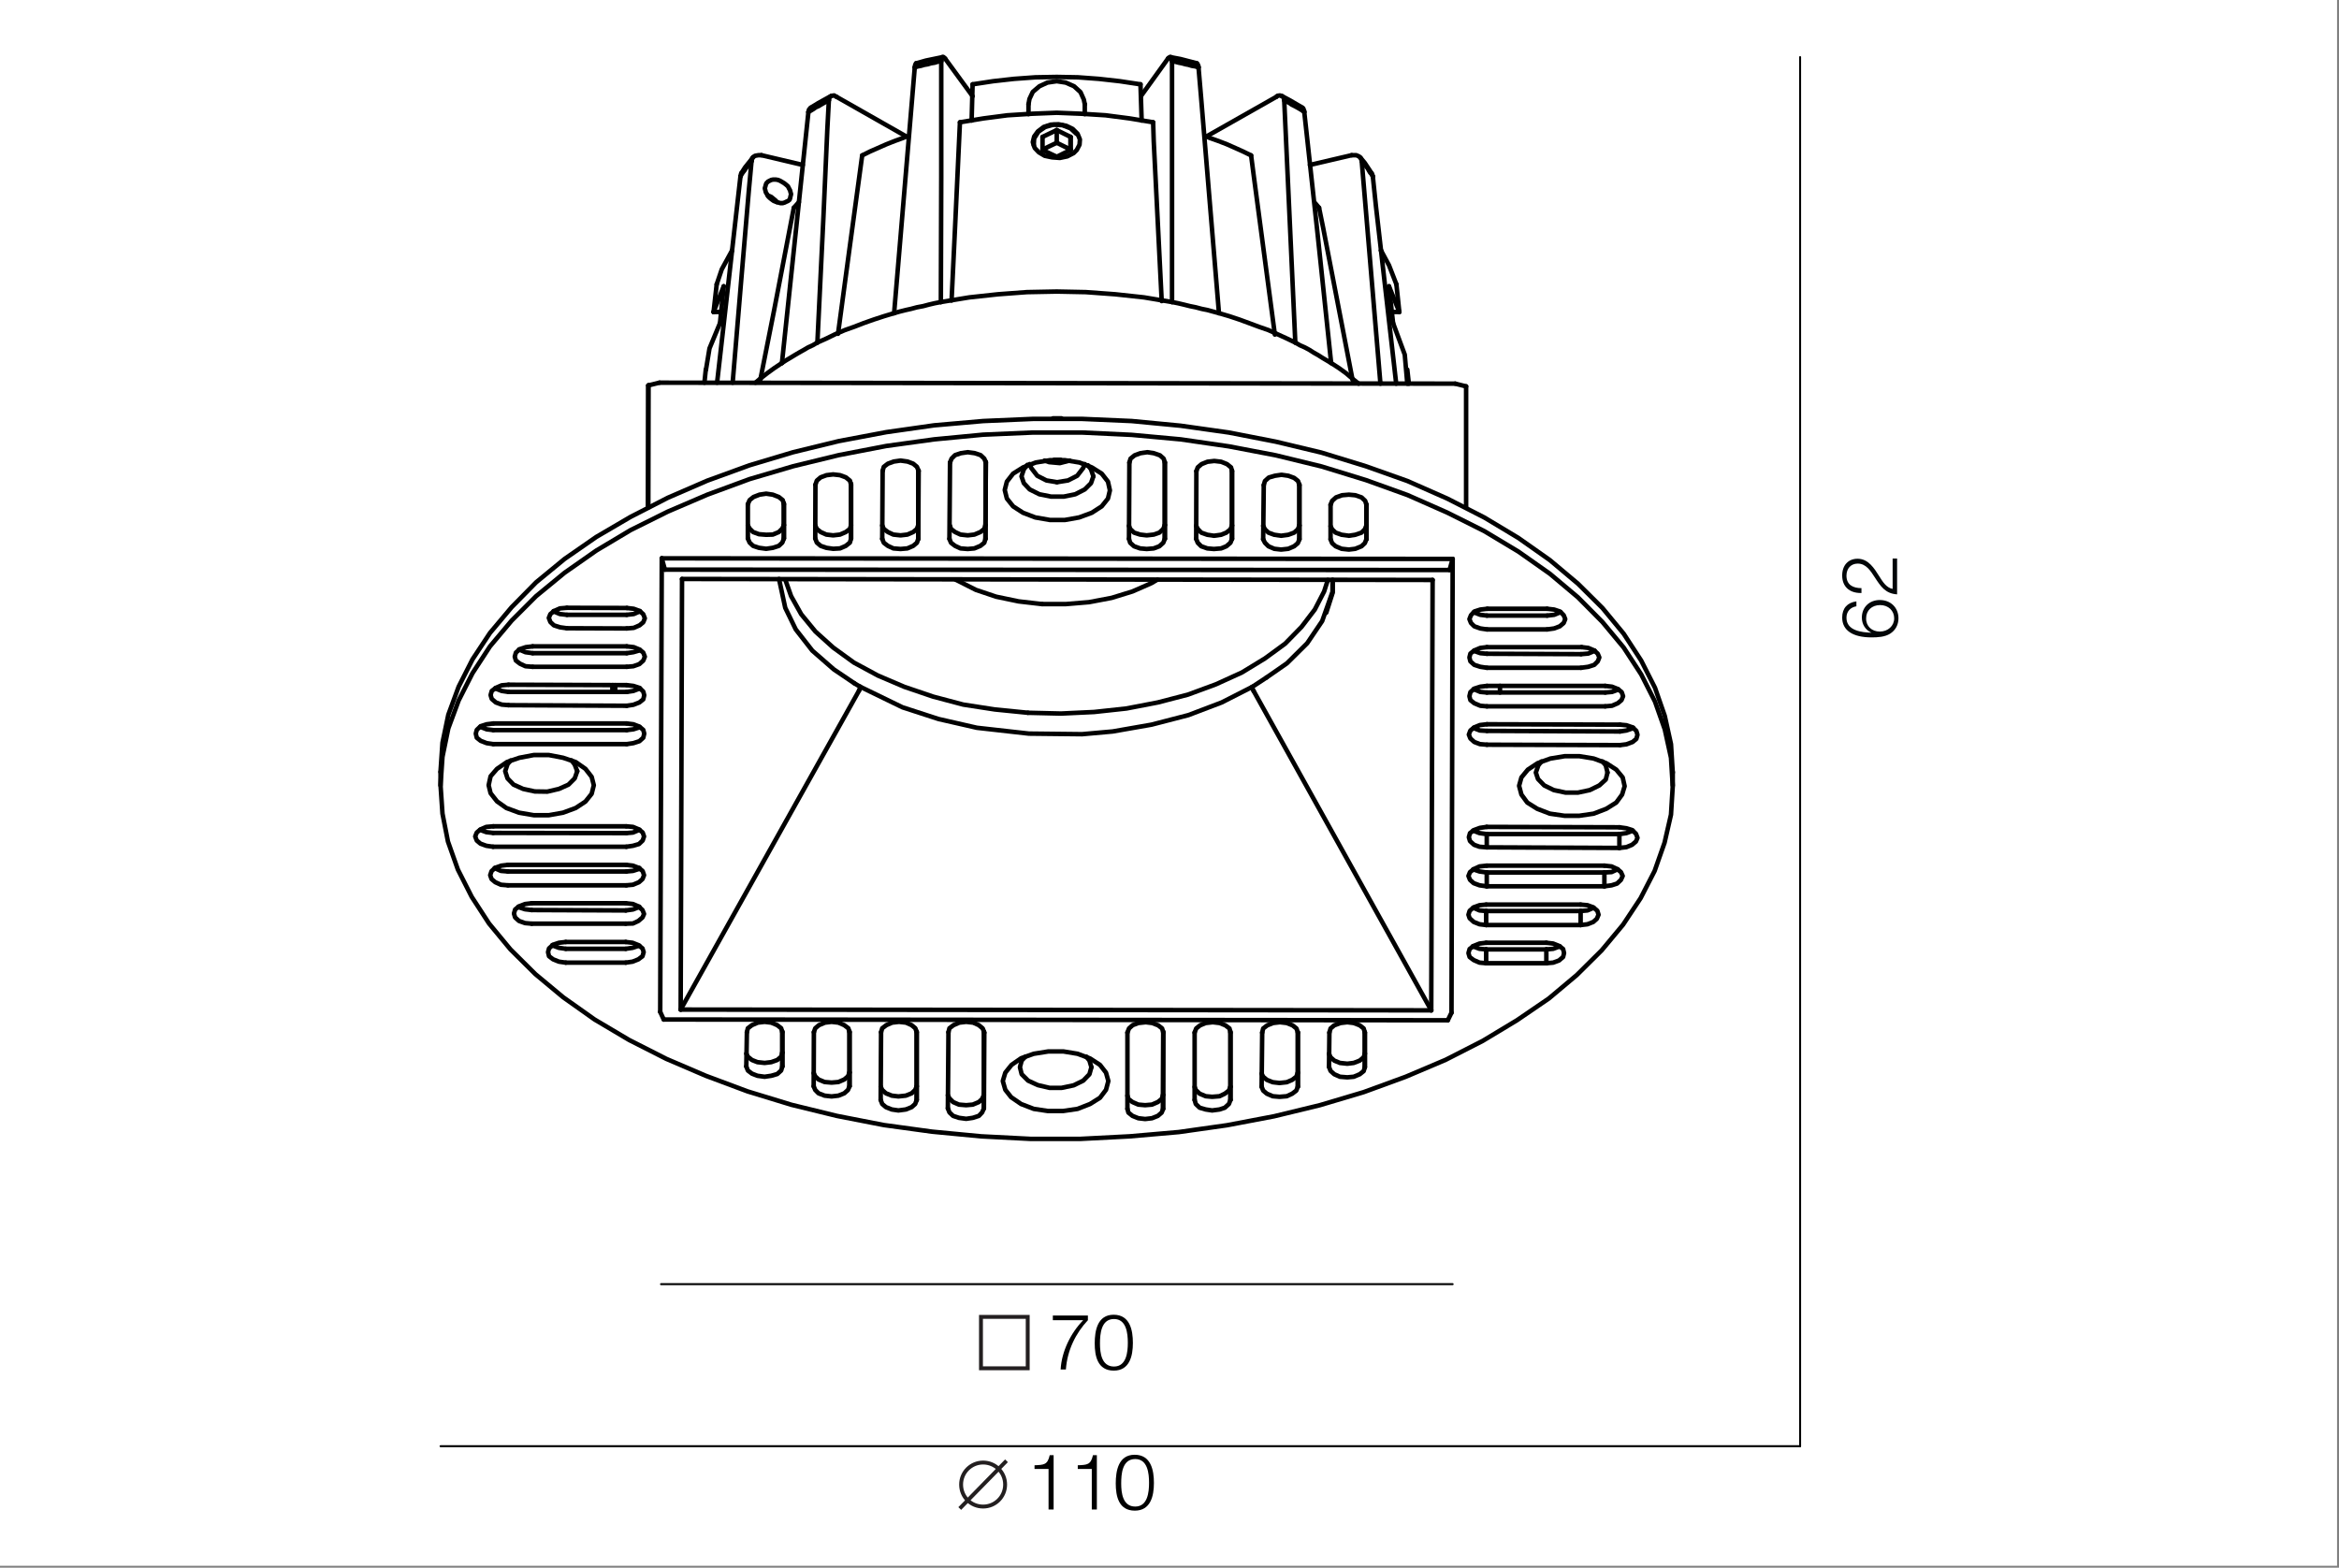 <?xml version="1.0" encoding="utf-8"?>
<!-- Generator: Adobe Illustrator 24.1.0, SVG Export Plug-In . SVG Version: 6.00 Build 0)  -->
<svg version="1.1" id="Слой_1" xmlns="http://www.w3.org/2000/svg" xmlns:xlink="http://www.w3.org/1999/xlink" x="0px" y="0px"
	 viewBox="0 0 1201 805" style="enable-background:new 0 0 1201 805;" xml:space="preserve">
<rect x="0" y="0" width="1201" height="805" fill="#808080" stroke="none"/>
<style type="text/css">
	.st0{fill:#FFFFFF;}
	.st1{fill:none;stroke:#000000;stroke-width:2.318;stroke-linecap:round;stroke-linejoin:round;stroke-miterlimit:10;}
	.st2{enable-background:new    ;}
	.st3{fill:none;stroke:#231F20;stroke-width:2;}
	.st4{fill:#010608;}
	.st5{fill:none;stroke:#000000;stroke-linecap:round;stroke-miterlimit:10;}
</style>
<rect y="0" class="st0" width="1200" height="804"/>
<g>
	<g>
		<line class="st1" x1="716.9" y1="197" x2="709.1" y2="128.6"/>
		<line class="st1" x1="375.9" y1="128.6" x2="368.2" y2="196.5"/>
		<line class="st1" x1="643" y1="352.7" x2="650.3" y2="347.9"/>
		<line class="st1" x1="438.6" y1="350.8" x2="441.6" y2="352.6"/>
		<polyline class="st1" points="704.3,89 704.7,89.8 704.9,90.6 		"/>
		<polyline class="st1" points="380.2,90.6 380.6,89 380.8,89 		"/>
		<polyline class="st1" points="394.2,100.3 396,101.1 398.3,103 398.9,103.8 		"/>
		<line class="st1" x1="370.2" y1="160.2" x2="366.4" y2="160.2"/>
		<line class="st1" x1="714.6" y1="160.2" x2="718.5" y2="160.2"/>
		<polyline class="st1" points="668.6,55.3 669.2,55.7 669.7,57 669.7,57.5 		"/>
		<polyline class="st1" points="415.1,57.5 415.4,56.2 416.3,55.3 		"/>
		<polyline class="st1" points="614.3,32.4 614.3,32.4 615,33 615.4,34 615.4,34.6 		"/>
		<polyline class="st1" points="469.7,34.6 469.9,33.3 470.3,32.5 470.5,32.5 		"/>
		<polyline class="st1" points="715.3,165.9 721.3,182.1 722.6,197 		"/>
		<line class="st1" x1="713.2" y1="147" x2="715.3" y2="165.9"/>
		<line class="st1" x1="718.5" y1="160.2" x2="713.2" y2="147"/>
		<line class="st1" x1="717" y1="146" x2="718.5" y2="160.2"/>
		<polyline class="st1" points="717,146 713.2,136.2 709.1,128.6 		"/>
		<polyline class="st1" points="375.9,128.6 370.6,138.3 368,146 		"/>
		<line class="st1" x1="366.4" y1="160.2" x2="368" y2="146"/>
		<line class="st1" x1="371.6" y1="147" x2="366.4" y2="160.2"/>
		<line class="st1" x1="369.7" y1="165.9" x2="371.6" y2="147"/>
		<polyline class="st1" points="362.5,189.8 364.3,178.9 369.7,165.9 		"/>
		<polyline class="st1" points="699.2,82.7 698.8,81.3 697.8,80.3 696.4,79.7 694.8,79.7 694,79.7 		"/>
		<line class="st1" x1="672.6" y1="84.7" x2="694" y2="79.7"/>
		<polyline class="st1" points="399.5,92.4 398.3,92.2 397,92.2 396,92.4 395.2,92.8 394.4,93.2 393.5,94.1 393.2,94.9 393,95.7 
			392.7,96.7 393,97.8 393.2,98.7 393.8,99.7 394.4,100.8 395.2,101.6 396.2,102.4 397.3,103.2 398.4,103.6 399.7,104 400.7,104.3 
			401.9,104.3 402.9,104 403.7,103.6 404.6,103.2 405.4,102.6 405.7,101.8 405.9,100.8 406.2,99.7 405.9,98.7 405.7,97.8 
			405.1,96.7 404.6,95.7 403.7,94.9 402.7,94.1 401.7,93.5 400.5,92.8 399.5,92.4 		"/>
		<line class="st1" x1="391" y1="79.7" x2="412.2" y2="84.7"/>
		<polyline class="st1" points="391,79.7 389.4,79.7 387.7,80 386.5,80.8 385.9,82.1 385.9,82.7 		"/>
		<polyline class="st1" points="704.9,90.6 706.5,105.9 709.1,128.6 		"/>
		<polyline class="st1" points="704.9,90.6 704.3,89.5 703.5,88.6 702.9,87.6 702.3,86.5 701.5,85.5 700.7,84.5 700,83.7 
			699.2,82.7 		"/>
		<line class="st1" x1="699.2" y1="82.7" x2="708.8" y2="197"/>
		<polyline class="st1" points="385.9,82.7 384.5,97.9 380.6,143.8 376.2,196.5 		"/>
		<polyline class="st1" points="385.9,82.7 385.1,83.7 384.3,84.5 383.7,85.5 382.9,86.5 382.2,87.6 381.4,88.6 380.8,89.5 
			380.2,90.6 		"/>
		<line class="st1" x1="380.2" y1="90.6" x2="375.9" y2="128.6"/>
		<polyline class="st1" points="677.3,106.7 679.4,117 694.5,195.1 		"/>
		<line class="st1" x1="677.3" y1="106.7" x2="675.3" y2="104.3"/>
		<polyline class="st1" points="390.3,195.5 397.5,159.2 407.6,106.7 		"/>
		<polyline class="st1" points="410.2,103.8 410,104 407.6,106.7 		"/>
		<polyline class="st1" points="425.6,51.4 424.3,52.2 423,52.9 421.6,53.7 420.3,54.5 418.9,55.1 417.8,55.9 416.5,56.7 
			415.1,57.5 		"/>
		<line class="st1" x1="415.1" y1="57.5" x2="401.5" y2="186.4"/>
		<polyline class="st1" points="659.4,51.4 659.1,50.2 658.4,49.4 657.2,49 655.9,49.2 655.4,49.7 		"/>
		<line class="st1" x1="619.4" y1="70.1" x2="655.4" y2="49.7"/>
		<line class="st1" x1="429.5" y1="49.7" x2="465.4" y2="70.1"/>
		<polyline class="st1" points="429.5,49.7 428.3,49 427,49.2 426.1,49.8 425.6,50.8 425.6,51.4 		"/>
		<polyline class="st1" points="425.6,51.4 424.8,66.5 422.8,111.6 419.7,175.9 		"/>
		<polyline class="st1" points="669.7,57.5 671.4,73 676.5,119.8 683.5,186.4 		"/>
		<polyline class="st1" points="669.7,57.5 668.6,56.7 667.3,55.9 665.9,55.1 664.8,54.5 663.2,53.7 662.1,52.9 660.7,52.2 
			659.4,51.4 		"/>
		<line class="st1" x1="659.4" y1="51.4" x2="665.1" y2="175.9"/>
		<polyline class="st1" points="642.4,79.8 643.7,89.8 654.6,171.8 		"/>
		<polyline class="st1" points="642.4,79.8 638.3,77.8 634.3,76 630,74.1 625.6,72.4 621.1,70.8 619.4,70.1 		"/>
		<polyline class="st1" points="430.3,171.4 435.8,130.6 442.7,79.8 		"/>
		<polyline class="st1" points="465.4,70.1 463.8,70.8 459.4,72.4 455.1,74.1 450.8,76 446.7,77.8 442.7,79.8 		"/>
		<polyline class="st1" points="551.3,78.6 548,80.3 544.2,81.1 540.2,80.8 536.4,80 533.4,78.2 531.3,76 530.3,73 531,70.1 
			532.9,67.5 535.9,65.2 539.5,64 543.5,63.8 547.5,64.6 550.8,66.2 553.3,68.7 554.5,71.6 554.3,74.3 552.9,77 551.3,78.6 		"/>
		<polyline class="st1" points="592.1,62.8 580,60.8 567.7,59.2 555.1,58.4 542.6,57.9 530,58.4 517.3,59.2 505,60.8 492.9,62.8 		
			"/>
		<polyline class="st1" points="601.8,31.4 601.6,30.1 601.2,29.3 600.8,29.3 600,29.7 599.7,30.1 		"/>
		<line class="st1" x1="585.8" y1="49.4" x2="599.7" y2="30.1"/>
		<polyline class="st1" points="592.1,62.8 592.4,72.5 596.5,154.6 		"/>
		<polyline class="st1" points="615.4,34.6 616.7,49.8 620.5,95.7 625.9,160.8 		"/>
		<polyline class="st1" points="615.4,34.6 613.8,34.1 611.9,33.8 610.3,33.3 608.7,33 606.9,32.5 605.3,32.2 603.4,31.7 
			601.8,31.4 		"/>
		<line class="st1" x1="601.8" y1="31.4" x2="601.8" y2="155.1"/>
		<polyline class="st1" points="483.3,31.4 481.5,31.7 479.9,32.2 478,32.5 476.4,33 474.6,33.3 472.9,33.8 471.3,34.1 469.7,34.6 
					"/>
		<line class="st1" x1="469.7" y1="34.6" x2="459.1" y2="160.8"/>
		<line class="st1" x1="485.3" y1="30.1" x2="499.4" y2="49.4"/>
		<polyline class="st1" points="485.3,30.1 484.5,29.3 483.9,29.3 483.5,29.7 483.3,30.8 483.3,31.4 		"/>
		<polyline class="st1" points="483.3,31.4 483.3,45.6 483.3,91.2 483.1,155.1 		"/>
		<polyline class="st1" points="488.6,154.3 490.6,112.4 492.9,62.8 		"/>
		<polyline class="st1" points="697.6,197 694.5,194.5 691.1,191.6 687.5,189 683.5,186.4 		"/>
		<polyline class="st1" points="683.5,186.4 681.3,185.1 679.1,183.8 676.9,182.4 674.6,181.1 672.4,179.7 670,178.4 667.5,177.3 
			665.1,175.9 		"/>
		<polyline class="st1" points="665.1,175.9 660.7,173.8 655.9,171.6 651.3,169.5 646.4,167.8 641.3,165.9 636.4,164.1 631.3,162.4 
			625.9,160.8 		"/>
		<polyline class="st1" points="625.9,160.8 622.9,160 620,159.2 617,158.6 614,157.8 611,157.2 607.8,156.4 604.8,155.7 
			601.8,155.1 		"/>
		<polyline class="st1" points="601.8,155.1 587.4,152.7 572.6,151.1 557.5,150 542.6,149.7 527.3,150 512.5,151.1 497.7,152.7 
			483.1,155.1 		"/>
		<polyline class="st1" points="483.1,155.1 480,155.7 477,156.4 474,157.2 470.8,157.8 467.8,158.6 465.1,159.2 461.9,160 
			459.1,160.8 		"/>
		<polyline class="st1" points="459.1,160.8 453.8,162.4 448.6,164.1 443.5,165.9 438.6,167.8 433.8,169.5 428.9,171.6 424.4,173.8 
			419.7,175.9 		"/>
		<polyline class="st1" points="419.7,175.9 417.3,177.3 414.9,178.4 412.7,179.7 410.2,181.1 408,182.4 405.7,183.8 403.5,185.1 
			401.5,186.4 		"/>
		<polyline class="st1" points="401.5,186.4 397.6,189 394,191.6 390.3,194.5 387.9,196.5 		"/>
		<line class="st1" x1="528.1" y1="58.6" x2="528.1" y2="53.5"/>
		<polyline class="st1" points="528.1,53.5 528.6,50.8 530.3,47.2 533.7,44.3 537.8,42.4 542.6,41.7 547.2,42.4 551.5,44.3 
			554.8,47.3 556.5,51.1 557,53.5 		"/>
		<line class="st1" x1="557" y1="53.5" x2="557" y2="58.6"/>
		<line class="st1" x1="585.6" y1="43.3" x2="586.2" y2="61.9"/>
		<polyline class="st1" points="499.4,43.3 509.9,41.7 520.6,40.5 531.6,39.7 542.6,39.5 553.5,39.7 564.3,40.5 575,41.7 
			585.6,43.3 		"/>
		<line class="st1" x1="499.4" y1="43.3" x2="498.9" y2="61.9"/>
		<line class="st1" x1="542.6" y1="73.3" x2="535.3" y2="76.8"/>
		<line class="st1" x1="542.6" y1="73.3" x2="542.6" y2="66.8"/>
		<line class="st1" x1="542.6" y1="73.3" x2="549.7" y2="76.8"/>
		<line class="st1" x1="549.7" y1="76.8" x2="549.7" y2="70.3"/>
		<line class="st1" x1="549.7" y1="77" x2="549.7" y2="76.8"/>
		<line class="st1" x1="542.6" y1="66.8" x2="535.3" y2="70.3"/>
		<line class="st1" x1="542.6" y1="66.8" x2="549.7" y2="70.3"/>
		<line class="st1" x1="549.7" y1="77" x2="549.7" y2="70.3"/>
		<line class="st1" x1="549.7" y1="77" x2="542.6" y2="80.5"/>
		<line class="st1" x1="542.6" y1="80.5" x2="535.3" y2="77"/>
		<line class="st1" x1="535.3" y1="70.3" x2="535.3" y2="77"/>
		<polyline class="st1" points="552.7,68.7 549.7,65.9 545.6,64.3 541,64 536.7,65.2 533.2,67.6 531,71.1 530.8,74.6 		"/>
		<polyline class="st1" points="594.3,297.6 591.3,299.4 581.5,303.7 570.8,307 559.2,309.2 547.2,310.2 535.1,310.2 		"/>
		<polyline class="st1" points="535.1,310.2 523,308.8 511.5,306.4 501.1,302.9 491.8,298.2 490.6,297.6 		"/>
		<polyline class="st1" points="681.8,297.8 679.9,303.7 675.1,313 668.3,321.9 659.9,330.5 649.5,338.1 637.7,345.3 624.3,351.4 
			609.9,356.7 594.5,360.7 578.4,363.8 561.8,365.6 544.8,366.4 527.8,366 		"/>
		<polyline class="st1" points="527.8,366 510.8,364.3 494.6,361.8 479.1,357.7 464.4,352.7 450.8,346.9 438.4,340.2 427.8,332.5 
			418.7,324.3 411.4,315.4 406.2,306.1 403.2,297.6 		"/>
		<polyline class="st1" points="770.2,355.6 770.2,354.8 770.2,352.2 		"/>
		<polyline class="st1" points="549.2,236.5 544.2,237.8 538.7,237.3 536.4,236.5 		"/>
		<polyline class="st1" points="540.7,214.8 541.8,214.8 545,214.8 		"/>
		<polyline class="st1" points="544.6,236.1 544,236.1 541.3,236.1 		"/>
		<polyline class="st1" points="314.6,355.3 314.6,354.6 314.6,353.8 314.6,353.4 314.6,353.2 314.6,353.4 314.6,354.2 314.6,355.3 
					"/>
		<polyline class="st1" points="315.9,351.8 315.9,351.8 315.9,355.3 		"/>
		<polyline class="st1" points="314.6,351.8 314.6,352.2 314.6,355.3 		"/>
		<polyline class="st1" points="314.6,355.3 314.6,354.8 314.6,351.8 		"/>
		<polyline class="st1" points="597.2,562.2 596.5,564.3 594.5,565.9 591.5,567.2 588,567.5 584.5,567.2 581.5,565.9 579.4,564.3 
			578.9,562.6 		"/>
		<polyline class="st1" points="486.7,562.4 487.5,564 489.4,565.9 492.4,567.2 496.1,567.5 499.5,567.2 502.6,565.9 504.3,564.3 
			505.2,562.2 		"/>
		<polyline class="st1" points="631.8,558 631,560 628.9,561.6 626.2,562.9 622.4,563.2 619.1,562.9 616,561.6 614,559.7 
			613.4,558.1 		"/>
		<polyline class="st1" points="452.2,558 453,559.7 454.9,561.4 457.9,562.6 461.3,563 465.1,562.6 468.1,561.4 469.9,559.7 
			470.7,557.8 		"/>
		<polyline class="st1" points="666.4,550.8 665.6,552.9 663.5,554.5 660.7,555.7 657,556.1 653.5,555.7 650.5,554.5 648.6,552.9 
			647.8,551.3 		"/>
		<polyline class="st1" points="417.8,551 418.6,552.7 420.3,554.3 423.4,555.6 427,555.9 430.5,555.6 433.5,554.3 435.4,552.7 
			436.2,550.7 		"/>
		<polyline class="st1" points="700.8,541 700.2,542.9 698.2,544.6 695.1,545.8 691.8,546.2 688,545.8 685.1,544.6 683.2,542.9 
			682.4,541.1 		"/>
		<polyline class="st1" points="383.2,541 384,542.6 386.1,544.3 388.9,545.4 392.6,545.8 396,545.4 399.1,544.3 401.1,542.6 
			401.7,540.5 		"/>
		<polyline class="st1" points="526.5,542.6 524.6,544.6 523.7,548 524.6,551.6 527.9,554.9 532.9,557.2 538.9,558.6 545.1,558.6 
			551.3,557.3 556.2,554.9 559.4,551.6 560.4,548 		"/>
		<polyline class="st1" points="560.4,548 559.4,544.6 557.8,542.6 		"/>
		<line class="st1" x1="700.8" y1="530" x2="700.8" y2="541"/>
		<line class="st1" x1="700.8" y1="541" x2="700.8" y2="548"/>
		<line class="st1" x1="666.4" y1="530" x2="666.4" y2="550.8"/>
		<line class="st1" x1="666.4" y1="550.8" x2="666.4" y2="558"/>
		<line class="st1" x1="631.8" y1="529.7" x2="631.8" y2="558"/>
		<line class="st1" x1="631.8" y1="558" x2="631.8" y2="564.8"/>
		<line class="st1" x1="597.3" y1="529.7" x2="597.2" y2="562.2"/>
		<line class="st1" x1="597.2" y1="562.2" x2="597.2" y2="569.4"/>
		<line class="st1" x1="505.2" y1="562.2" x2="505.2" y2="529.7"/>
		<line class="st1" x1="505.2" y1="562.2" x2="505.2" y2="569.1"/>
		<line class="st1" x1="470.7" y1="557.8" x2="470.7" y2="529.7"/>
		<line class="st1" x1="470.7" y1="557.8" x2="470.7" y2="564.8"/>
		<line class="st1" x1="436.2" y1="550.7" x2="436.2" y2="529.6"/>
		<line class="st1" x1="436.2" y1="550.7" x2="436.2" y2="557.8"/>
		<line class="st1" x1="401.7" y1="540.5" x2="401.7" y2="529.6"/>
		<line class="st1" x1="401.7" y1="540.5" x2="401.7" y2="547.6"/>
		<line class="st1" x1="763.1" y1="487.5" x2="794" y2="487.5"/>
		<line class="st1" x1="321.3" y1="487.2" x2="290.5" y2="487.2"/>
		<polyline class="st1" points="794,487.5 797.5,487.2 800.5,486.1 800.9,485.9 		"/>
		<line class="st1" x1="794" y1="487.5" x2="794" y2="494.6"/>
		<polyline class="st1" points="756.2,485.9 756.7,486.1 759.7,487.2 763.1,487.5 		"/>
		<line class="st1" x1="763.1" y1="487.5" x2="763.1" y2="494.6"/>
		<polyline class="st1" points="328.3,485.6 327.8,485.7 324.8,486.7 321.3,487.2 		"/>
		<polyline class="st1" points="290.5,487.2 287,486.7 284,485.6 283.6,485.3 		"/>
		<line class="st1" x1="763.1" y1="467.8" x2="811.6" y2="467.8"/>
		<line class="st1" x1="321.3" y1="467.5" x2="273" y2="467.3"/>
		<polyline class="st1" points="811.6,467.8 815.1,467.5 818.1,466.2 818.3,466.1 		"/>
		<line class="st1" x1="811.6" y1="467.8" x2="811.6" y2="475"/>
		<polyline class="st1" points="756.4,466.1 756.7,466.2 759.7,467.5 763.1,467.8 		"/>
		<line class="st1" x1="763.1" y1="467.8" x2="763.1" y2="475"/>
		<polyline class="st1" points="328.3,465.6 327.8,465.9 325,467 321.3,467.5 		"/>
		<polyline class="st1" points="273,467.3 269.6,466.9 266.5,465.9 266.2,465.6 		"/>
		<line class="st1" x1="763.4" y1="448" x2="823.8" y2="448"/>
		<line class="st1" x1="321.6" y1="447.5" x2="260.8" y2="447.5"/>
		<polyline class="st1" points="823.8,448 827.5,447.8 830.3,446.5 830.7,446.4 		"/>
		<line class="st1" x1="823.8" y1="448" x2="823.8" y2="455.1"/>
		<polyline class="st1" points="756.4,446.4 756.7,446.5 759.7,447.5 763.4,448 		"/>
		<line class="st1" x1="763.4" y1="448" x2="763.4" y2="455.1"/>
		<polyline class="st1" points="328.3,445.7 328.1,446.2 325,447.2 321.6,447.5 		"/>
		<polyline class="st1" points="260.8,447.5 257.2,447.2 254.3,445.9 254,445.7 		"/>
		<line class="st1" x1="763.4" y1="428.3" x2="831.5" y2="428.3"/>
		<line class="st1" x1="321.6" y1="427.8" x2="253.2" y2="427.7"/>
		<polyline class="st1" points="831.5,428.3 835.1,427.8 838,426.7 838.4,426.5 		"/>
		<line class="st1" x1="831.5" y1="428.3" x2="831.5" y2="435.4"/>
		<polyline class="st1" points="756.4,426.5 756.9,426.7 759.7,427.8 763.4,428.3 		"/>
		<line class="st1" x1="763.4" y1="428.3" x2="763.4" y2="435.1"/>
		<polyline class="st1" points="328.4,426.1 328.1,426.2 325,427.5 321.6,427.8 		"/>
		<polyline class="st1" points="253.2,427.7 249.7,427.3 246.7,426.2 246.5,426.1 		"/>
		<polyline class="st1" points="791.5,391 789.9,393 788.6,396.7 789.7,400 792.9,403.3 797.8,405.7 803.9,407 810.2,407 
			816.3,405.7 821.2,403.3 824.5,400.3 825.4,396.7 		"/>
		<polyline class="st1" points="825.4,396.7 824.5,393 822.8,391 		"/>
		<polyline class="st1" points="262.2,390.5 260.6,392.4 259.4,396 260.6,399.7 263.7,402.9 268.6,405.1 274.6,406.4 281,406.5 
			287,405.1 291.9,402.9 295.1,399.7 296.4,396 		"/>
		<polyline class="st1" points="296.4,396 295.1,392.6 293.5,390.5 		"/>
		<line class="st1" x1="831.8" y1="375.6" x2="763.5" y2="375.3"/>
		<line class="st1" x1="253.3" y1="374.9" x2="321.8" y2="374.9"/>
		<polyline class="st1" points="838.6,373.7 838.3,374 835.1,375.1 831.8,375.6 		"/>
		<polyline class="st1" points="763.5,375.3 759.9,375.1 757,374 756.7,373.7 		"/>
		<polyline class="st1" points="321.8,374.9 325.2,374.5 328.3,373.5 328.4,373.3 		"/>
		<polyline class="st1" points="246.7,373.1 246.8,373.3 249.9,374.5 253.3,374.9 		"/>
		<line class="st1" x1="824.2" y1="355.6" x2="763.5" y2="355.6"/>
		<line class="st1" x1="261.1" y1="355.3" x2="321.8" y2="355.3"/>
		<polyline class="st1" points="831,354 830.7,354.2 827.7,355.3 824.2,355.6 		"/>
		<polyline class="st1" points="763.5,355.6 760.1,355.3 757,354 756.7,353.8 		"/>
		<polyline class="st1" points="321.8,355.3 325.2,354.8 328.3,353.6 328.6,353.4 		"/>
		<polyline class="st1" points="254.3,353.4 254.6,353.6 257.6,354.8 261.1,355.3 		"/>
		<line class="st1" x1="811.8" y1="335.9" x2="763.5" y2="335.7"/>
		<line class="st1" x1="273.5" y1="335.4" x2="321.8" y2="335.4"/>
		<polyline class="st1" points="818.8,334.1 818.6,334.3 815.5,335.6 811.8,335.9 		"/>
		<polyline class="st1" points="763.5,335.7 760.1,335.4 757,334.3 756.9,334.1 		"/>
		<polyline class="st1" points="321.8,335.4 325.2,334.9 328.3,334 328.6,333.7 		"/>
		<polyline class="st1" points="266.5,333.5 267,333.7 269.8,334.9 273.5,335.4 		"/>
		<line class="st1" x1="752.8" y1="198.4" x2="747.2" y2="197"/>
		<line class="st1" x1="747.2" y1="197" x2="338.6" y2="196.5"/>
		<line class="st1" x1="332.9" y1="197.9" x2="338.6" y2="196.5"/>
		<line class="st1" x1="794.4" y1="316.1" x2="763.5" y2="316.1"/>
		<line class="st1" x1="291.1" y1="315.7" x2="321.8" y2="315.7"/>
		<polyline class="st1" points="801.3,314.3 800.9,314.5 798,315.7 794.4,316.1 		"/>
		<polyline class="st1" points="763.5,316.1 760.1,315.7 757,314.5 756.9,314.3 		"/>
		<polyline class="st1" points="321.8,315.7 325.4,315.3 328.4,314 328.6,313.8 		"/>
		<polyline class="st1" points="284.2,313.8 284.4,314 287.5,315.3 291.1,315.7 		"/>
		<line class="st1" x1="332.9" y1="197.9" x2="332.7" y2="260.5"/>
		<polyline class="st1" points="557,238.3 556.2,240.3 553.1,244.3 548.4,246.7 542.7,247.6 		"/>
		<polyline class="st1" points="542.7,247.6 537.3,246.7 532.6,244.3 529.5,240.3 528.7,238.3 		"/>
		<line class="st1" x1="752.8" y1="260.7" x2="752.8" y2="198.4"/>
		<line class="st1" x1="332.9" y1="260.5" x2="332.9" y2="197.9"/>
		<line class="st1" x1="340.8" y1="523.5" x2="743.4" y2="523.9"/>
		<line class="st1" x1="743.4" y1="523.9" x2="745.3" y2="520"/>
		<line class="st1" x1="744.3" y1="292.7" x2="341.4" y2="292.5"/>
		<line class="st1" x1="744.3" y1="292.7" x2="745.9" y2="287"/>
		<line class="st1" x1="341.4" y1="292.5" x2="339.8" y2="286.7"/>
		<line class="st1" x1="340.8" y1="523.5" x2="339" y2="519.6"/>
		<polyline class="st1" points="683.2,270.2 684,271.8 685.8,273.5 688.9,274.6 692.6,275.1 695.9,274.6 699.1,273.5 700.8,271.8 
			701.6,269.8 		"/>
		<polyline class="st1" points="648.6,270 649.5,271.8 651.3,273.5 654.3,274.6 657.8,275.1 661.5,274.6 664.5,273.5 666.4,271.8 
			667.2,269.8 		"/>
		<polyline class="st1" points="614.2,270 615,271.6 616.8,273.5 619.9,274.6 623.3,275.1 627,274.6 629.7,273.5 631.8,271.8 
			632.6,269.8 		"/>
		<polyline class="st1" points="579.7,270 580.3,271.6 582.3,273.5 585.4,274.5 588.8,274.9 592.4,274.5 595.3,273.5 597.3,271.6 
			598.1,269.6 		"/>
		<polyline class="st1" points="506,269.6 505.4,271.6 503.4,273.2 500.3,274.5 496.9,274.9 493.2,274.5 490.4,273.2 488.3,271.6 
			487.8,270 		"/>
		<polyline class="st1" points="471.5,269.6 470.8,271.6 468.9,273.2 465.9,274.5 462.4,274.9 458.7,274.5 455.9,273.2 453.8,271.6 
			453,269.8 		"/>
		<polyline class="st1" points="437,269.6 436.4,271.6 434.3,273.2 431.3,274.5 427.8,274.9 424.3,274.5 421.4,273.2 419.4,271.6 
			418.6,269.8 		"/>
		<polyline class="st1" points="402.5,269.6 401.7,271.4 399.9,273.2 396.8,274.5 393.4,274.6 389.7,274.3 386.7,273.2 384.9,271.4 
			384,269.8 		"/>
		<line class="st1" x1="701.6" y1="269.8" x2="701.6" y2="258.9"/>
		<line class="st1" x1="701.6" y1="269.8" x2="701.6" y2="276.9"/>
		<line class="st1" x1="402.5" y1="258.4" x2="402.5" y2="269.6"/>
		<line class="st1" x1="402.5" y1="269.6" x2="402.5" y2="276.5"/>
		<line class="st1" x1="667.2" y1="269.8" x2="667.2" y2="248.7"/>
		<line class="st1" x1="667.2" y1="269.8" x2="667.2" y2="276.9"/>
		<line class="st1" x1="437" y1="248.4" x2="437" y2="269.6"/>
		<line class="st1" x1="437" y1="269.6" x2="437" y2="276.5"/>
		<line class="st1" x1="632.6" y1="269.8" x2="632.6" y2="241.6"/>
		<line class="st1" x1="632.6" y1="269.8" x2="632.6" y2="276.7"/>
		<line class="st1" x1="471.5" y1="241.6" x2="471.5" y2="269.6"/>
		<line class="st1" x1="471.5" y1="269.6" x2="471.5" y2="276.7"/>
		<line class="st1" x1="598.1" y1="269.6" x2="598.1" y2="237.3"/>
		<line class="st1" x1="598.1" y1="269.6" x2="598.1" y2="276.7"/>
		<line class="st1" x1="506.2" y1="237.1" x2="506" y2="269.6"/>
		<line class="st1" x1="506" y1="269.6" x2="506" y2="276.7"/>
		<polyline class="st1" points="527.5,238.7 525.7,241 524.5,244.6 525.7,248.1 528.7,251.3 533.7,253.8 539.7,255 546.2,255 
			552.1,253.8 557,251.3 560.2,248.1 561.4,244.6 		"/>
		<polyline class="st1" points="561.4,244.6 560.2,241 558.6,238.9 		"/>
		<line class="st1" x1="579.9" y1="237.5" x2="579.7" y2="276.7"/>
		<polyline class="st1" points="598.1,237.5 597.5,235.5 595.6,233.8 592.4,232.7 589.1,232.2 585.6,232.7 582.6,233.8 580.5,235.5 
			579.9,237.5 		"/>
		<line class="st1" x1="598.1" y1="276.7" x2="598.1" y2="237.5"/>
		<polyline class="st1" points="579.7,276.7 580.3,278.7 582.3,280.5 585.4,281.6 588.8,281.9 592.4,281.6 595.3,280.5 597.3,278.7 
			598.1,276.7 		"/>
		<line class="st1" x1="794" y1="484.1" x2="763.1" y2="484.1"/>
		<polyline class="st1" points="794,494.6 797.5,494.3 800.5,493.2 802.6,491.4 803.1,489.4 802.6,487.3 800.5,485.7 797.5,484.5 
			794,484.1 		"/>
		<line class="st1" x1="763.1" y1="494.6" x2="794" y2="494.6"/>
		<polyline class="st1" points="763.1,484.1 759.7,484.5 756.7,485.7 754.6,487.3 754,489.4 754.6,491.4 756.7,493 759.7,494.3 
			763.1,494.6 		"/>
		<line class="st1" x1="763.1" y1="475" x2="811.6" y2="475"/>
		<polyline class="st1" points="763.1,464.5 759.7,464.8 756.7,465.9 754.6,467.7 754,469.7 754.6,471.5 756.7,473.4 759.7,474.6 
			763.1,475 		"/>
		<line class="st1" x1="811.6" y1="464.5" x2="763.1" y2="464.5"/>
		<polyline class="st1" points="811.6,475 815.1,474.6 818.1,473.4 819.9,471.8 820.8,469.7 820.2,467.7 818.1,465.9 815.1,464.8 
			811.6,464.5 		"/>
		<line class="st1" x1="632.6" y1="276.7" x2="632.6" y2="241.9"/>
		<polyline class="st1" points="614.2,276.7 615,278.7 616.8,280.5 619.9,281.6 623.3,281.9 627,281.6 629.7,280.5 631.8,278.7 
			632.6,276.7 		"/>
		<line class="st1" x1="614.3" y1="241.9" x2="614.2" y2="276.7"/>
		<polyline class="st1" points="632.6,241.9 632.1,240 630,238.3 627,237.1 623.5,236.7 620,237.1 617,238.3 615,240 614.3,241.9 		
			"/>
		<line class="st1" x1="667.2" y1="276.9" x2="667.2" y2="249.1"/>
		<polyline class="st1" points="648.6,276.9 649.5,278.7 651.3,280.5 654.3,281.8 657.8,282.2 661.5,281.8 664.5,280.5 666.4,278.9 
			667.2,276.9 		"/>
		<line class="st1" x1="648.9" y1="249.1" x2="648.6" y2="276.9"/>
		<polyline class="st1" points="667.2,249.1 666.5,247 664.5,245.4 661.5,244.3 658,243.8 654.6,244.3 651.5,245.2 649.5,247 
			648.9,249.1 		"/>
		<line class="st1" x1="683.2" y1="259.2" x2="683.2" y2="276.9"/>
		<polyline class="st1" points="701.6,259.2 701,257.2 699.1,255.4 695.9,254.3 692.6,254 689.1,254.3 686,255.4 684,257.2 
			683.2,259.2 		"/>
		<line class="st1" x1="701.6" y1="276.9" x2="701.6" y2="259.2"/>
		<polyline class="st1" points="683.2,276.9 684,278.9 685.8,280.5 688.9,281.8 692.6,282.2 695.9,281.8 699.1,280.5 700.8,278.9 
			701.6,276.9 		"/>
		<line class="st1" x1="452.4" y1="530" x2="452.2" y2="564.8"/>
		<polyline class="st1" points="470.7,530 470,528 468.1,526.4 465.2,525.1 461.6,524.7 458.1,525.1 455.1,526.4 453,528 452.4,530 
					"/>
		<line class="st1" x1="470.7" y1="564.8" x2="470.7" y2="530"/>
		<polyline class="st1" points="452.2,564.8 453,566.9 454.9,568.5 457.9,569.7 461.3,570.2 465.1,569.7 468.1,568.5 469.9,566.9 
			470.7,564.8 		"/>
		<line class="st1" x1="417.9" y1="530" x2="417.8" y2="557.8"/>
		<polyline class="st1" points="436.2,530 435.6,528 433.5,526.4 430.5,525.1 427,524.7 423.6,525.1 420.5,526.4 418.6,528 
			417.9,530 		"/>
		<line class="st1" x1="436.2" y1="557.8" x2="436.2" y2="530"/>
		<polyline class="st1" points="417.8,557.8 418.6,559.7 420.3,561.4 423.4,562.6 427,563 430.5,562.6 433.5,561.4 435.4,559.7 
			436.2,557.8 		"/>
		<line class="st1" x1="401.7" y1="547.6" x2="401.7" y2="530"/>
		<polyline class="st1" points="383.2,547.6 384,549.7 386.1,551.3 388.9,552.4 392.6,552.9 396,552.4 399.1,551.5 401.1,549.7 
			401.7,547.6 		"/>
		<line class="st1" x1="383.5" y1="530" x2="383.2" y2="547.6"/>
		<polyline class="st1" points="401.7,530 401.1,528 399.1,526.4 396,525.1 392.6,524.7 389.1,525.1 386.1,526.4 384,528 383.5,530 
					"/>
		<line class="st1" x1="831.5" y1="424.8" x2="763.4" y2="424.6"/>
		<polyline class="st1" points="831.5,435.4 835.1,435 838,433.8 840,432.1 840.8,430.2 840,428.1 838,426.2 835.1,425.3 
			831.5,424.8 		"/>
		<line class="st1" x1="763.4" y1="435.1" x2="831.5" y2="435.4"/>
		<polyline class="st1" points="763.4,424.6 759.9,425.1 756.9,426.2 754.8,427.8 754.2,429.9 754.8,431.9 756.9,433.8 759.7,434.8 
			763.4,435.1 		"/>
		<line class="st1" x1="763.4" y1="455.1" x2="823.8" y2="455.1"/>
		<polyline class="st1" points="763.4,444.5 759.7,444.9 756.9,446.2 754.8,447.8 754,449.8 754.8,451.8 756.7,453.5 759.7,454.6 
			763.4,455.1 		"/>
		<line class="st1" x1="823.8" y1="444.5" x2="763.4" y2="444.5"/>
		<polyline class="st1" points="823.8,455.1 827.5,454.6 830.3,453.7 832.3,451.8 833.2,449.8 832.3,447.8 830.3,446.2 827.5,444.9 
			823.8,444.5 		"/>
		<line class="st1" x1="505.2" y1="569.1" x2="505.4" y2="530.2"/>
		<polyline class="st1" points="486.7,569.1 487.5,571.2 489.4,573 492.4,574 496.1,574.5 499.5,574 502.6,573 504.3,571.2 
			505.2,569.1 		"/>
		<line class="st1" x1="487" y1="530" x2="486.7" y2="569.1"/>
		<polyline class="st1" points="505.4,530.2 504.6,528.1 502.6,526.4 499.7,525.1 496.1,524.7 492.6,525.1 489.6,526.4 487.5,528 
			487,530 		"/>
		<polyline class="st1" points="437,276.5 436.4,278.6 434.3,280.3 431.3,281.6 427.8,281.8 424.3,281.3 421.4,280.3 419.4,278.6 
			418.6,276.5 		"/>
		<line class="st1" x1="418.6" y1="276.5" x2="418.7" y2="248.9"/>
		<polyline class="st1" points="418.7,248.9 419.4,246.8 421.4,245.1 424.4,244 427.8,243.6 431.3,244 434.3,245.1 436.4,246.8 
			437,248.9 		"/>
		<line class="st1" x1="437" y1="248.9" x2="437" y2="276.5"/>
		<polyline class="st1" points="487.8,237.5 488.6,235.5 490.4,233.7 493.4,232.7 496.9,232.2 500.5,232.7 503.5,233.7 505.4,235.5 
			506.2,237.5 		"/>
		<line class="st1" x1="506.2" y1="237.5" x2="506" y2="276.7"/>
		<polyline class="st1" points="506,276.7 505.4,278.7 503.4,280.3 500.3,281.6 496.9,281.9 493.2,281.6 490.4,280.3 488.3,278.7 
			487.5,276.7 		"/>
		<line class="st1" x1="487.5" y1="276.7" x2="487.8" y2="237.5"/>
		<polyline class="st1" points="763.5,342.9 760.1,342.4 757,341.4 755,339.6 754.5,337.6 755,335.6 757,334 760.1,332.7 
			763.5,332.3 		"/>
		<line class="st1" x1="763.5" y1="332.3" x2="812.1" y2="332.3"/>
		<polyline class="st1" points="812.1,332.3 815.5,332.7 818.6,334 820.4,335.7 821.2,337.6 820.4,339.6 818.6,341.4 815.5,342.4 
			811.8,342.9 		"/>
		<line class="st1" x1="811.8" y1="342.9" x2="763.5" y2="342.9"/>
		<polyline class="st1" points="831.8,372.1 835.1,372.4 838.3,373.5 840.2,375.3 840.8,377.3 840.2,379.4 838.3,381 835.1,382.2 
			831.8,382.6 		"/>
		<line class="st1" x1="831.8" y1="382.6" x2="763.5" y2="382.4"/>
		<polyline class="st1" points="763.5,382.4 759.9,382.1 757,381 755,379.2 754.2,377.2 755,375.1 757,373.5 759.9,372.3 
			763.5,371.9 		"/>
		<line class="st1" x1="763.5" y1="371.9" x2="831.8" y2="372.1"/>
		<polyline class="st1" points="648.1,530.2 648.6,528.1 650.7,526.5 653.7,525.3 657.2,524.9 660.7,525.3 663.7,526.5 665.7,528.1 
			666.4,530.2 		"/>
		<line class="st1" x1="666.4" y1="530.2" x2="666.4" y2="558"/>
		<polyline class="st1" points="666.4,558 665.6,560 663.5,561.6 660.7,562.9 657,563.2 653.5,562.9 650.5,561.6 648.6,560 
			647.8,558 		"/>
		<line class="st1" x1="647.8" y1="558" x2="648.1" y2="530.2"/>
		<polyline class="st1" points="597.2,569.4 596.5,571.3 594.5,573 591.5,574.2 588,574.6 584.5,574.2 581.5,573 579.4,571.3 
			578.9,569.4 		"/>
		<line class="st1" x1="578.9" y1="569.4" x2="578.9" y2="530.2"/>
		<polyline class="st1" points="578.9,530.2 579.7,528.1 581.6,526.4 584.5,525.3 588.3,524.9 591.6,525.3 594.7,526.5 596.7,528.1 
			597.3,530.2 		"/>
		<line class="st1" x1="597.3" y1="530.2" x2="597.2" y2="569.4"/>
		<polyline class="st1" points="321.3,463.8 325,464.2 327.8,465.4 329.9,467.3 330.7,469.3 329.9,471.1 327.8,472.9 325,474.2 
			321.3,474.3 		"/>
		<line class="st1" x1="321.3" y1="474.3" x2="273" y2="474.3"/>
		<polyline class="st1" points="273,474.3 269.6,474 266.5,472.9 264.5,471.1 263.9,469.1 264.5,467 266.5,465.4 269.6,464.2 
			273,463.8 		"/>
		<line class="st1" x1="273" y1="463.8" x2="321.3" y2="463.8"/>
		<polyline class="st1" points="253.2,434.8 249.7,434.3 246.7,433.2 244.8,431.6 244,429.5 244.8,427.5 246.7,425.9 249.7,424.6 
			253.3,424.3 		"/>
		<line class="st1" x1="253.3" y1="424.3" x2="321.6" y2="424.3"/>
		<polyline class="st1" points="321.6,424.3 325,424.6 328.1,425.9 330,427.5 330.7,429.5 330,431.6 328.1,433.4 325,434.3 
			321.6,434.8 		"/>
		<line class="st1" x1="321.6" y1="434.8" x2="253.2" y2="434.8"/>
		<line class="st1" x1="321.8" y1="351.8" x2="261.1" y2="351.6"/>
		<polyline class="st1" points="321.8,362.4 325.2,361.9 328.3,360.7 330.3,359.1 330.8,357 330.3,355.1 328.3,353.2 325.2,352.2 
			321.8,351.8 		"/>
		<line class="st1" x1="261.1" y1="362.1" x2="321.8" y2="362.4"/>
		<polyline class="st1" points="261.1,351.6 257.6,351.9 254.6,353.2 252.5,354.8 251.9,356.9 252.5,358.9 254.6,360.7 257.6,361.8 
			261.1,362.1 		"/>
		<line class="st1" x1="321.8" y1="331.9" x2="273.5" y2="331.9"/>
		<polyline class="st1" points="321.8,342.4 325.2,342.1 328.3,341 330.3,339.2 331.1,337.2 330.3,335.1 328.3,333.5 325.4,332.3 
			321.8,331.9 		"/>
		<line class="st1" x1="273.5" y1="342.4" x2="321.8" y2="342.4"/>
		<polyline class="st1" points="273.5,331.9 270,332.3 267,333.3 264.9,335.1 264.3,337.2 264.9,339.2 267,340.8 269.8,342.1 
			273.5,342.4 		"/>
		<line class="st1" x1="291.1" y1="322.6" x2="321.8" y2="322.7"/>
		<polyline class="st1" points="291.1,312.1 287.5,312.4 284.6,313.7 282.6,315.3 281.8,317.3 282.6,319.4 284.4,321.1 287.5,322.1 
			291.1,322.6 		"/>
		<line class="st1" x1="321.9" y1="312.2" x2="291.1" y2="312.1"/>
		<polyline class="st1" points="321.8,322.7 325.4,322.4 328.4,321.1 330.3,319.5 331.1,317.5 330.3,315.4 328.4,313.7 325.4,312.6 
			321.9,312.2 		"/>
		<line class="st1" x1="253.3" y1="382.1" x2="321.8" y2="382.1"/>
		<polyline class="st1" points="253.3,371.5 249.9,371.9 246.8,372.9 244.8,374.8 244.3,376.7 244.8,378.8 246.8,380.4 249.9,381.6 
			253.3,382.1 		"/>
		<line class="st1" x1="321.8" y1="371.5" x2="253.3" y2="371.5"/>
		<polyline class="st1" points="321.8,382.1 325.2,381.6 328.3,380.6 330.3,378.8 330.8,376.7 330.3,374.8 328.3,373.1 325.2,371.9 
			321.8,371.5 		"/>
		<polyline class="st1" points="304.9,403.2 303.8,398.9 300.6,394.8 295.6,391.3 289.1,389.1 281.8,387.7 274.1,387.7 266.7,389.1 
			260.3,391.3 255.2,394.8 251.9,398.6 250.9,403.2 251.9,407.3 255.2,411.5 260,414.9 266.5,417.3 274.1,418.6 281.8,418.6 
			289.1,417.3 295.6,414.9 300.6,411.6 303.8,407.6 304.9,403.2 		"/>
		<line class="st1" x1="745.3" y1="520" x2="745.9" y2="287"/>
		<line class="st1" x1="339.8" y1="286.7" x2="339" y2="519.6"/>
		<line class="st1" x1="745.9" y1="287" x2="339.8" y2="286.7"/>
		<polyline class="st1" points="290.5,494.3 287,493.8 284,492.6 281.9,491 281.4,488.9 281.9,487 284,485.1 287,484.1 290.5,483.7 
					"/>
		<line class="st1" x1="290.5" y1="483.7" x2="321.3" y2="483.7"/>
		<polyline class="st1" points="321.3,483.7 324.8,484.1 327.8,485.3 329.9,487 330.5,488.9 329.9,491 327.8,492.6 324.8,493.8 
			321.3,494.3 		"/>
		<line class="st1" x1="321.3" y1="494.3" x2="290.5" y2="494.3"/>
		<polyline class="st1" points="321.6,444.1 325,444.5 328.1,445.7 330,447.3 330.7,449.4 329.9,451.4 328.1,453 325,454.3 
			321.6,454.6 		"/>
		<line class="st1" x1="321.6" y1="454.6" x2="260.8" y2="454.6"/>
		<polyline class="st1" points="260.8,454.6 257.2,454.3 254.3,453 252.4,451.4 251.7,449.4 252.4,447.3 254.3,445.6 257.4,444.5 
			260.8,444.1 		"/>
		<line class="st1" x1="260.8" y1="444.1" x2="321.6" y2="444.1"/>
		<polyline class="st1" points="569.1,555.1 567.9,550.8 564.8,546.8 559.7,543.5 553.3,541.1 546,539.9 538.3,539.9 530.8,541.1 
			524.3,543.4 519.4,546.8 516.2,550.8 514.9,555.1 516.2,559.6 519.2,563.4 524.3,566.9 530.8,569.4 538.1,570.5 545.8,570.5 
			553.3,569.4 559.7,566.9 564.8,563.7 567.9,559.6 569.1,555.1 		"/>
		<polyline class="st1" points="834.2,403.7 833.2,399.2 829.9,395.2 824.8,391.9 818.3,389.5 811,388.3 803.4,388.3 796.1,389.5 
			789.5,391.9 784.5,395.2 781.2,399.2 780,403.5 781.2,408 784.2,412.1 789.3,415.3 795.8,417.8 803.4,418.9 810.8,418.9 
			818.3,417.8 824.8,415.3 829.9,412.1 832.9,408 834.2,403.7 		"/>
		<polyline class="st1" points="569.9,251.8 568.9,247.3 565.7,243.2 560.6,240 554.3,237.5 546.8,236.3 539.1,236.3 531.8,237.5 
			525.3,240 520.2,243.2 517,247.3 515.9,251.6 517,256 520.2,260 525.3,263.3 531.6,265.7 539.1,267 546.8,267 554.1,265.7 
			560.6,263.3 565.7,260 568.9,256 569.9,251.8 		"/>
		<polyline class="st1" points="700.8,548 700.2,550 698.2,551.6 695.1,552.9 691.8,553.2 688,552.9 685.1,551.6 683.2,549.9 
			682.4,547.8 		"/>
		<line class="st1" x1="682.4" y1="547.8" x2="682.6" y2="530.2"/>
		<polyline class="st1" points="682.6,530.2 683.2,528.1 685.1,526.5 688.3,525.3 691.8,524.9 695.1,525.3 698.2,526.5 700.2,528.1 
			700.8,530.2 		"/>
		<line class="st1" x1="700.8" y1="530.2" x2="700.8" y2="548"/>
		<polyline class="st1" points="613.4,530.2 614.2,528.1 616.2,526.5 619.1,525.3 622.7,524.9 626.2,525.3 629.2,526.5 631.3,528.1 
			631.8,530.2 		"/>
		<line class="st1" x1="631.8" y1="530.2" x2="631.8" y2="564.8"/>
		<polyline class="st1" points="631.8,564.8 631,566.9 628.9,568.8 626.2,569.7 622.4,570.2 619.1,569.7 616,568.8 614,566.9 
			613.4,564.8 		"/>
		<line class="st1" x1="613.4" y1="564.8" x2="613.4" y2="530.2"/>
		<polyline class="st1" points="794.4,312.6 798,313 801,314 802.9,315.9 803.7,317.9 802.9,319.9 800.9,321.6 798,322.7 
			794.4,323.2 		"/>
		<line class="st1" x1="794.4" y1="323.2" x2="763.5" y2="323.2"/>
		<polyline class="st1" points="763.5,323.2 760.1,322.7 757,321.6 755.3,319.9 754.5,317.9 755.3,315.9 757,314 760.1,313 
			763.7,312.6 		"/>
		<line class="st1" x1="763.7" y1="312.6" x2="794.4" y2="312.6"/>
		<polyline class="st1" points="763.5,362.7 760.1,362.4 757,361.1 755,359.5 754.5,357.5 755,355.4 757,353.6 760.1,352.6 
			763.5,352.2 		"/>
		<line class="st1" x1="763.5" y1="352.2" x2="824.2" y2="352.2"/>
		<polyline class="st1" points="824.2,352.2 827.7,352.6 830.7,353.8 832.7,355.4 833.4,357.5 832.6,359.5 830.7,361.1 827.7,362.4 
			824.2,362.7 		"/>
		<line class="st1" x1="824.2" y1="362.7" x2="763.5" y2="362.7"/>
		<polyline class="st1" points="384,258.9 384.9,256.8 386.9,255.2 390,254 393.4,253.5 396.8,254 399.9,255.2 401.9,256.8 
			402.5,258.9 		"/>
		<line class="st1" x1="402.5" y1="258.9" x2="402.5" y2="276.5"/>
		<polyline class="st1" points="402.5,276.5 401.7,278.6 399.9,280.3 396.8,281.3 393.4,281.8 389.7,281.3 386.7,280.3 384.9,278.6 
			384,276.5 		"/>
		<line class="st1" x1="384" y1="276.5" x2="384" y2="258.9"/>
		<polyline class="st1" points="471.5,276.7 470.8,278.7 468.9,280.3 465.9,281.6 462.4,281.9 458.7,281.6 455.9,280.3 453.8,278.7 
			453,276.7 		"/>
		<line class="st1" x1="453" y1="276.7" x2="453.2" y2="241.8"/>
		<polyline class="st1" points="453.2,241.8 453.8,239.7 455.9,238.1 458.9,237 462.4,236.5 466,237 468.9,238.1 470.8,239.7 
			471.7,241.8 		"/>
		<line class="st1" x1="471.7" y1="241.8" x2="471.5" y2="276.7"/>
		<polyline class="st1" points="226.2,403.2 227.2,388.6 230.2,374 235.5,359.7 242.6,345.7 251.6,331.9 262.7,318.7 275.3,306.1 
			289.9,294.1 306.2,282.7 323.8,272.2 342.9,262.7 363.2,254 384.9,246 407.3,239.4 430.7,233.7 455.1,229 479.7,225.6 
			504.8,223.2 530.3,222.1 555.7,222.1 581.1,223.3 606.2,225.6 631,229.2 655.1,233.8 678.5,239.5 701.3,246.5 722.7,254.2 
			743.1,263.2 762.1,272.7 779.6,283.2 795.8,294.6 810.2,306.7 822.8,319.4 833.7,332.5 842.7,346.3 849.8,360.3 854.8,374.5 
			858,389.1 858.9,403.7 858,418.3 854.7,432.7 849.6,447.2 842.4,461.2 833.4,474.8 822.4,488 809.6,500.7 795.3,512.7 
			778.9,523.9 761.3,534.5 742.3,544.2 721.8,552.9 700.2,560.8 677.7,567.5 654.2,573.2 630,577.8 605.3,581.3 580,583.5 
			554.8,584.8 529.1,584.8 503.8,583.5 478.6,581.1 453.8,577.7 429.7,573 406.4,567.3 383.8,560.4 362.4,552.4 342.1,543.7 
			323,534 305.3,523.5 289.2,512.1 274.9,500.2 262.1,487.5 251.1,474.2 242.2,460.5 235.1,446.5 230,432.1 227.2,417.8 
			226.2,403.2 		"/>
		<polyline class="st1" points="858.9,396.7 858,382.1 854.8,367.6 849.8,353.2 842.7,339.2 833.7,325.4 822.8,312.2 810.2,299.7 
			795.8,287.6 779.6,276.2 762.1,265.7 743.1,256 722.7,247 701.3,239.4 678.5,232.4 655.1,226.8 631,222.1 606.2,218.6 
			581.1,216.2 555.7,215.1 530.3,215.1 504.8,216.2 479.7,218.4 455.1,221.9 430.7,226.5 407.3,232.2 384.9,238.9 363.2,246.8 
			342.9,255.6 323.8,265.4 306.2,275.7 289.9,287 275.3,299 262.7,311.8 251.6,325 242.6,338.6 235.5,352.6 230.2,367 227.2,381.4 
			226.2,396 226.2,396.4 		"/>
		<polyline class="st1" points="643,352.7 643,353 643.2,353.8 643.7,354.8 		"/>
		<polyline class="st1" points="441.6,352.6 441.6,352.7 441.5,353.6 441.1,354.6 		"/>
		<polyline class="st1" points="650.3,347.9 660.8,340.6 671.2,330.3 678.9,318.9 684.2,303.9 684.2,297.8 		"/>
		<polyline class="st1" points="400,297.3 403.2,312.1 408.6,323.2 417.1,334.1 428.1,343.7 438.6,350.8 		"/>
		<polyline class="st1" points="441.6,352.6 463.4,363.2 481.9,369.2 501.6,373.7 528.3,376.7 555.6,377 571.3,375.6 591.3,372.1 
			610.2,367.2 627.3,360.7 643,352.7 		"/>
		<line class="st1" x1="643.7" y1="354.8" x2="734.9" y2="518.8"/>
		<polyline class="st1" points="684.3,297.8 684.3,304.3 681,314.6 		"/>
		<line class="st1" x1="349.5" y1="518.4" x2="441.1" y2="354.6"/>
		<line class="st1" x1="349.5" y1="518.4" x2="734.9" y2="518.8"/>
		<line class="st1" x1="349.5" y1="518.4" x2="350.2" y2="297.3"/>
		<line class="st1" x1="350.2" y1="297.3" x2="735.6" y2="297.8"/>
		<line class="st1" x1="734.9" y1="518.8" x2="735.6" y2="297.8"/>
		<polyline class="st1" points="704.3,89 700.8,83.7 698.4,80.8 		"/>
		<polyline class="st1" points="386.7,80.8 382.6,85.9 380.6,89 		"/>
		<polyline class="st1" points="668.8,55.3 662.1,51.4 658,49.2 		"/>
		<polyline class="st1" points="426.9,49.2 420.2,52.9 416.3,55.3 		"/>
		<polyline class="st1" points="614.6,32.5 606.1,30.3 600.8,29.3 		"/>
		<polyline class="st1" points="484.1,29.3 475.4,31.1 470.5,32.5 		"/>
		<line class="st1" x1="723.4" y1="197" x2="722.6" y2="189.8"/>
		<line class="st1" x1="362.4" y1="189.8" x2="361.7" y2="196.5"/>
		<line class="st1" x1="226.2" y1="396.4" x2="226.2" y2="403.3"/>
		<line class="st1" x1="858.9" y1="403.3" x2="858.9" y2="396.4"/>
	</g>
	<g>
		<g class="st2">
			<path d="M541,775.1h-2.6v-20.8h-7.2v-1.9c4.8-0.2,6.7-0.2,7.8-5.2h2V775.1z"/>
			<path d="M563.2,775.1h-2.6v-20.8h-7.2v-1.9c4.8-0.2,6.7-0.2,7.8-5.2h2V775.1z"/>
			<path d="M592.5,761.5c0,6.7-1.7,14.2-9.8,14.2c-8.3,0-9.8-7.4-9.8-14c0-6.5,1.4-14.7,9.7-14.7C591,747,592.5,754.9,592.5,761.5z
				 M575.7,761.8c0,4.8,0.8,11.8,7.2,11.8s7.1-7.4,7.1-12.2s-0.7-12.2-7.1-12.2C576.2,749.2,575.7,756.9,575.7,761.8z"/>
		</g>
		<g>
			<path class="st3" d="M504.8,773.6c6.2,0,11.3-5,11.3-11.3c0-6.2-5-11.3-11.3-11.3c-6.2,0-11.3,5-11.3,11.3
				S498.5,773.6,504.8,773.6z"/>
			<line class="st3" x1="516.8" y1="750.1" x2="492.8" y2="774.6"/>
		</g>
	</g>
	<g>
		<g>
			<g class="st2">
				<path d="M558.7,677.8c-6.4,6.8-10.7,15.6-11.4,25.4h-2.7c0.5-9.2,5.2-18.8,11.6-25.3h-15.6v-2.4h18v2.3H558.7z"/>
				<path d="M581.7,689.6c0,6.7-1.7,14.2-9.8,14.2c-8.3,0-9.8-7.4-9.8-14c0-6.5,1.4-14.7,9.7-14.7
					C580.2,675.1,581.7,683,581.7,689.6z M564.8,689.9c0,4.8,0.8,11.8,7.2,11.8s7.1-7.4,7.1-12.2s-0.7-12.2-7.1-12.2
					C565.4,677.3,564.8,684.9,564.8,689.9z"/>
			</g>
		</g>
		<rect x="503.7" y="676.2" class="st3" width="24" height="26.4"/>
	</g>
	<g>
		<path class="st4" d="M953.3,311.3c-3.1,0.5-5.2,2.6-5.2,5.9c0,6.7,7.8,7.5,12.8,7.7c-3.1-1.5-4.9-4.3-4.9-7.8c0-5.2,3.8-9,9.2-9
			c5.6,0,9.6,3.9,9.6,9.4c0,3.4-1.6,6.2-4.3,7.9c-2.7,1.7-6.4,1.9-9.5,1.9c-9.7,0-15.1-3.6-15.1-10.2c0-4.7,2.6-7.7,7.3-8.3v2.5
			H953.3L953.3,311.3z M965.2,324.3c4.2,0,7.4-2.9,7.4-6.8s-3-6.8-7.2-6.8c-4.3,0-7.2,2.8-7.2,6.8
			C958.1,321.5,961.1,324.3,965.2,324.3z"/>
		<path class="st4" d="M974.1,286.8v18.4c-6.1-0.4-8.5-4.2-11.5-8.8c-2.1-3.2-4.4-7-8.7-7c-3.5,0-5.8,2.5-5.8,6.2
			c0,4.8,3.5,6.4,7.7,6.4v2.5h-0.4c-5.9,0-9.5-3.4-9.5-9c0-5.2,3.1-8.6,7.9-8.6c5.6,0,8.6,5,11.2,9.1c1.7,2.7,3.6,5.8,6.8,6.4
			c0-0.3,0-0.5,0-0.7v-14.9H974.1L974.1,286.8z"/>
	</g>
	<line class="st5" x1="924.3" y1="29.3" x2="924.3" y2="742.6"/>
	<line class="st5" x1="226.2" y1="742.6" x2="924.3" y2="742.6"/>
	<line class="st5" x1="339.4" y1="659.4" x2="745.9" y2="659.4"/>
</g>
</svg>
